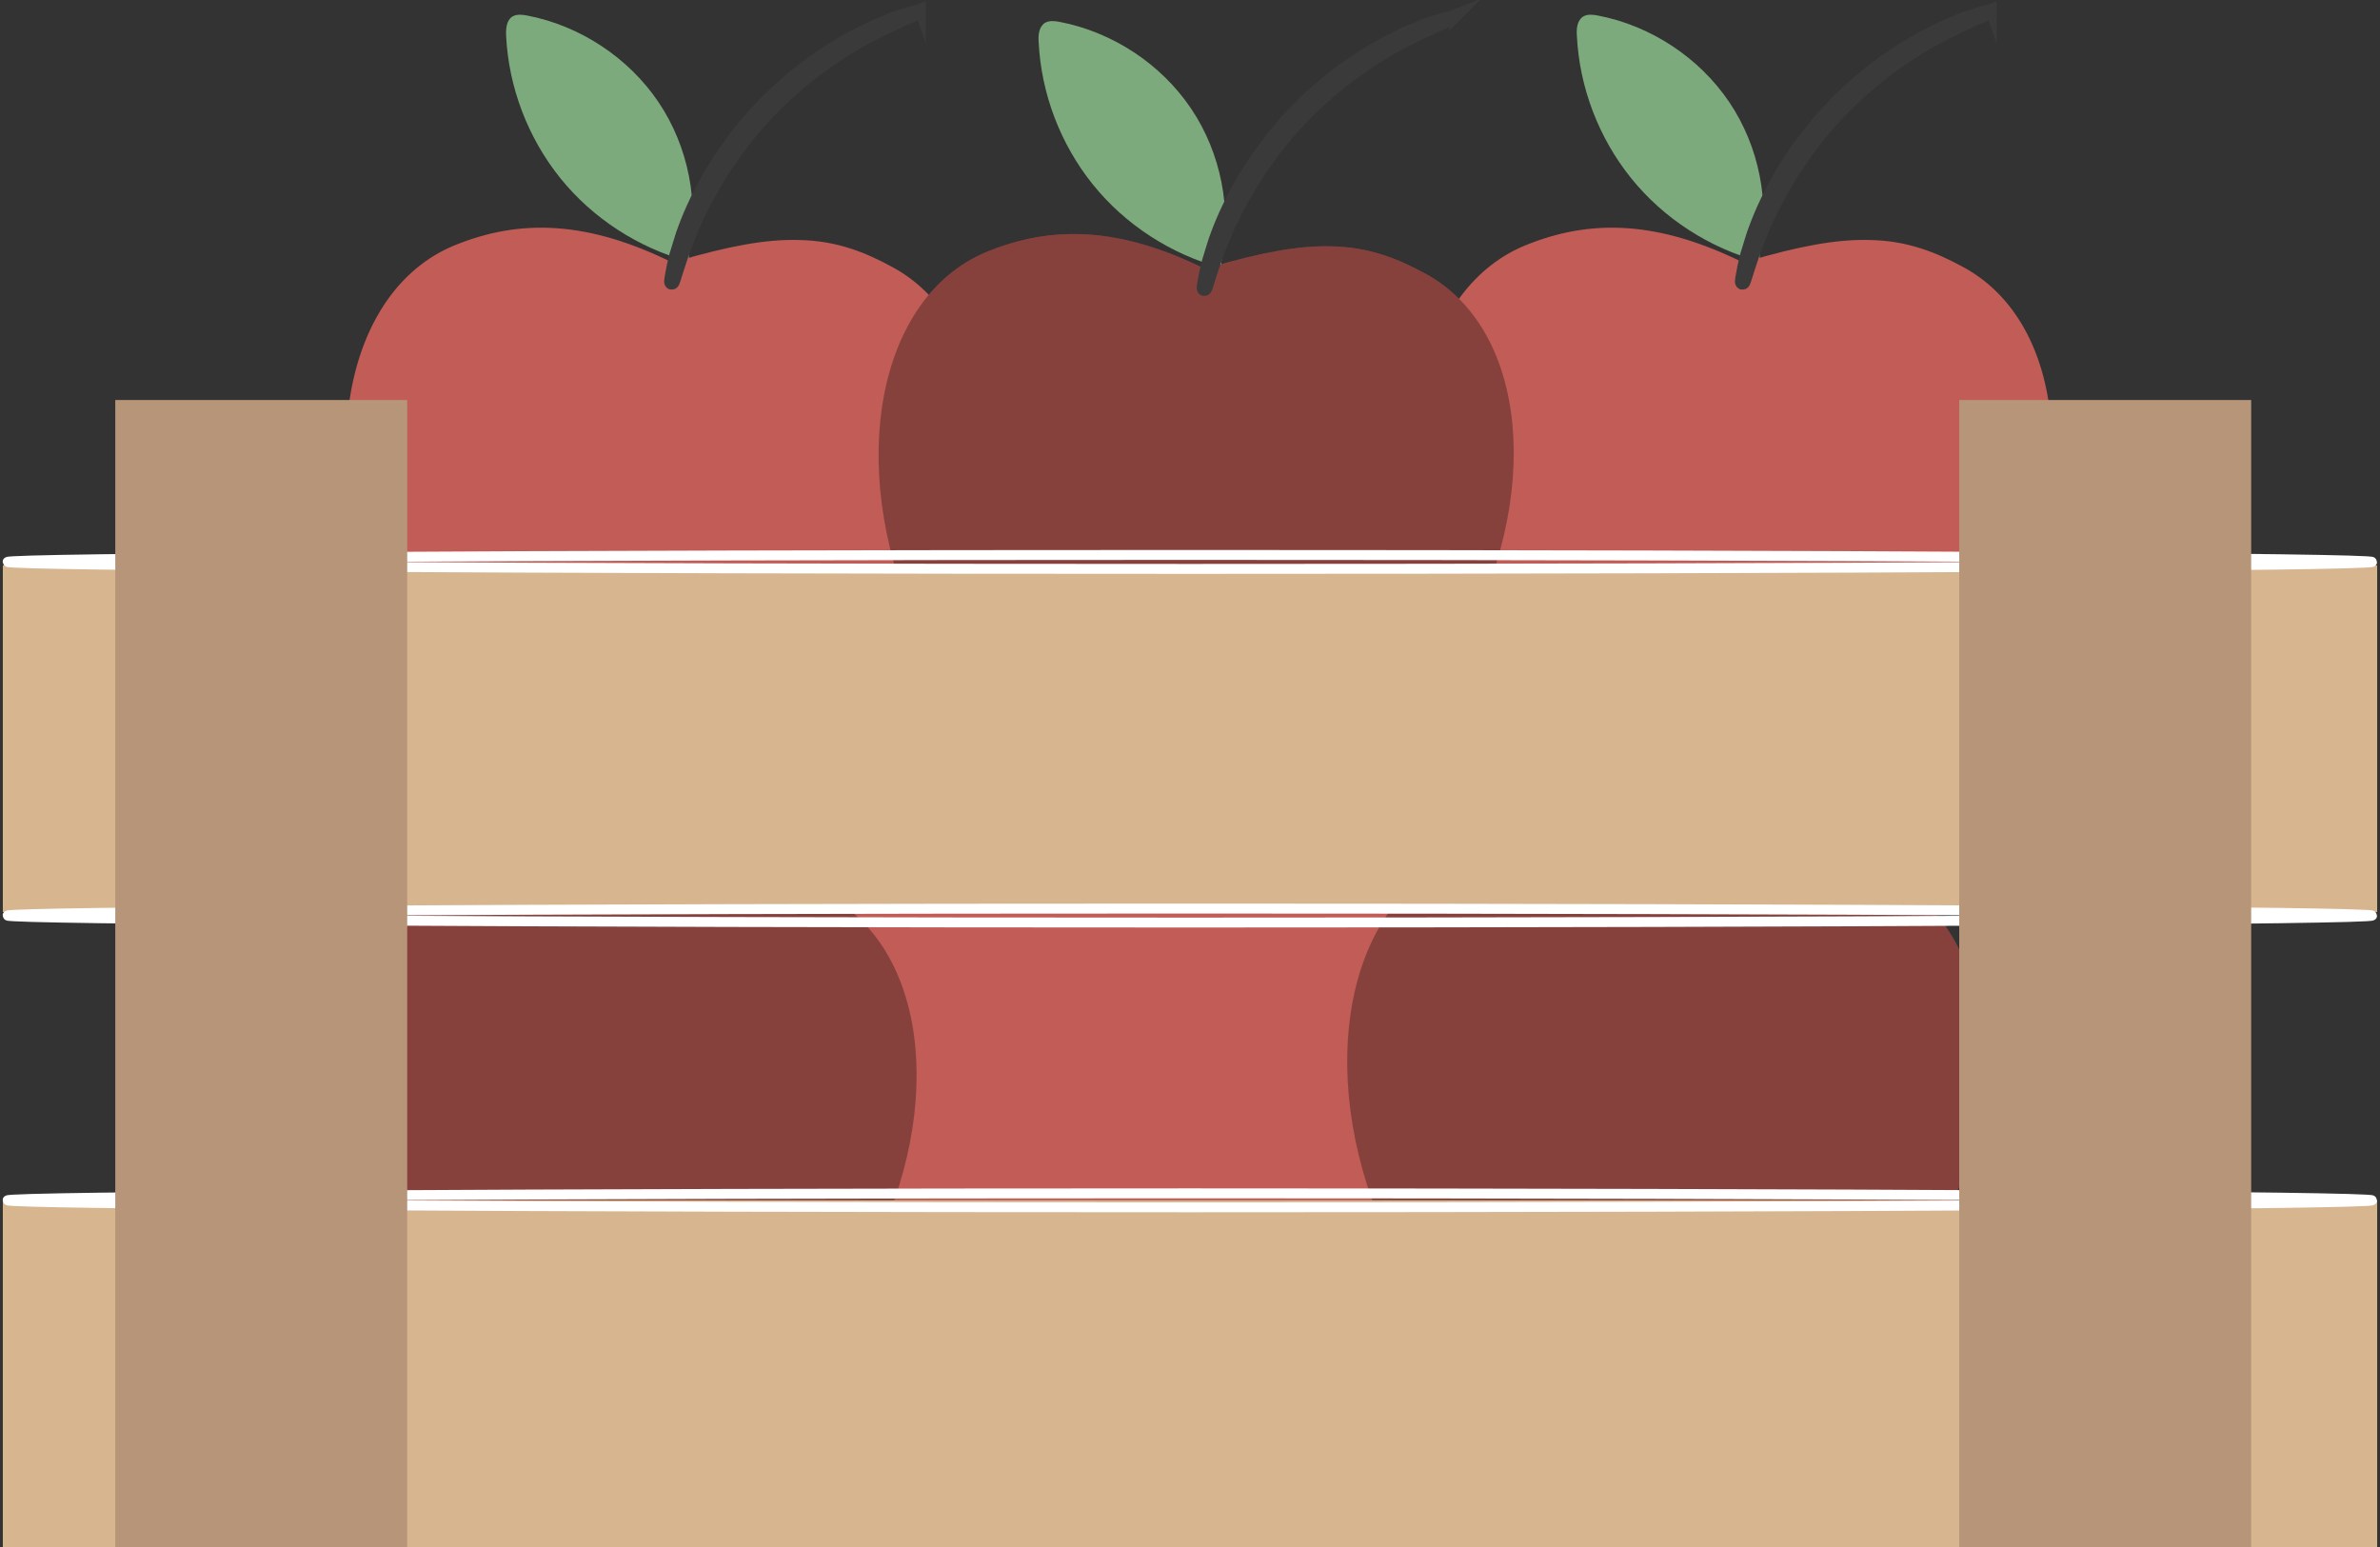 <svg width="120" height="78" viewBox="0 0 120 78" fill="none" xmlns="http://www.w3.org/2000/svg">
<rect x="0" y="0" width="120" height="78" fill="#333333" stroke="none"/>
<g clip-path="url(#clip0_1073_117211)">
<path d="M58.325 43.762C58.864 41.121 58.309 38.272 56.8 36.031C55.292 33.79 52.846 32.173 50.178 31.661C49.925 31.613 49.654 31.581 49.432 31.709C49.13 31.901 49.099 32.318 49.115 32.686C49.242 35.279 50.21 37.824 51.846 39.857C53.481 41.889 55.784 43.378 58.325 44.066" fill="#7DAA7D"/>
<path d="M42.89 61.962C45.24 67.404 48.828 71.165 53.465 71.566C54.386 71.646 55.133 71.07 56.022 71.07C56.482 71.118 56.99 71.47 57.483 71.694C57.753 71.806 58.007 71.902 58.245 71.902C63.056 71.87 67.312 68.733 70.345 63.274C74.569 55.623 73.791 47.172 68.614 44.355C67.884 43.954 67.185 43.634 66.486 43.41C65.645 43.138 64.803 42.994 63.866 42.978C62.231 42.93 60.341 43.282 57.769 44.034C57.689 44.066 57.594 44.082 57.498 44.114C53.275 42.034 49.845 41.858 46.431 43.298C41 45.603 39.412 53.958 42.874 61.962H42.89Z" fill="#C15C57"/>
<path d="M44.16 57.816C44.064 57.832 43.906 57.464 43.826 56.968C43.747 56.471 43.747 56.071 43.842 56.055C43.937 56.039 44.096 56.407 44.176 56.904C44.271 57.384 44.255 57.8 44.16 57.816Z" fill="#FAFAFA"/>
<path d="M69.9 31.485C69.9 31.485 68.884 31.886 67.344 32.686C66.566 33.086 65.692 33.646 64.771 34.319C63.866 35.007 62.913 35.839 62.024 36.816C61.135 37.792 60.404 38.816 59.801 39.777C59.214 40.753 58.753 41.666 58.42 42.466C57.753 44.066 57.53 45.123 57.467 45.107C57.435 45.107 57.483 44.835 57.578 44.355C57.626 44.114 57.689 43.826 57.8 43.49C57.911 43.154 58.007 42.77 58.166 42.37C58.467 41.553 58.912 40.609 59.499 39.601C60.103 38.608 60.849 37.568 61.738 36.575C62.644 35.583 63.628 34.751 64.565 34.062C65.518 33.39 66.423 32.846 67.217 32.478C67.598 32.27 67.979 32.126 68.296 31.998C68.614 31.854 68.9 31.758 69.138 31.693C69.615 31.549 69.869 31.469 69.885 31.501L69.9 31.485Z" fill="#3A3A3A"/>
<path d="M34.729 12.885C35.269 10.244 34.713 7.395 33.205 5.154C31.696 2.913 29.251 1.297 26.583 0.784C26.329 0.736 26.059 0.704 25.837 0.832C25.535 1.024 25.503 1.441 25.519 1.809C25.646 4.402 26.615 6.947 28.25 8.98C29.886 11.012 32.188 12.501 34.729 13.189" fill="#7DAA7D"/>
<path d="M19.294 31.085C21.644 36.527 25.233 40.289 29.869 40.689C30.791 40.769 31.537 40.193 32.426 40.193C32.887 40.241 33.395 40.593 33.887 40.817C34.157 40.929 34.411 41.025 34.649 41.025C39.461 40.993 43.732 37.856 46.749 32.397C50.973 24.746 50.195 16.295 45.018 13.478C44.288 13.077 43.589 12.757 42.891 12.533C42.049 12.261 41.207 12.117 40.27 12.101C38.635 12.053 36.745 12.405 34.173 13.158C34.093 13.19 33.998 13.206 33.903 13.238C29.679 11.157 26.249 10.981 22.835 12.405C17.404 14.71 15.816 23.066 19.278 31.069L19.294 31.085Z" fill="#C15C57"/>
<path d="M46.305 0.608C46.305 0.608 45.288 1.009 43.748 1.809C42.97 2.209 42.097 2.769 41.176 3.442C40.27 4.13 39.318 4.962 38.428 5.939C37.539 6.915 36.809 7.939 36.205 8.9C35.618 9.876 35.157 10.789 34.824 11.589C34.157 13.19 33.935 14.246 33.871 14.23C33.839 14.23 33.887 13.958 33.982 13.478C34.03 13.238 34.093 12.95 34.205 12.613C34.316 12.277 34.411 11.893 34.57 11.493C34.871 10.677 35.316 9.732 35.904 8.724C36.507 7.731 37.253 6.691 38.158 5.698C39.064 4.706 40.048 3.874 40.985 3.185C41.938 2.513 42.843 1.969 43.637 1.601C44.018 1.393 44.399 1.249 44.717 1.121C45.034 0.977 45.32 0.881 45.558 0.816C46.035 0.672 46.289 0.592 46.305 0.624V0.608Z" stroke="#3A3A3A" stroke-width="0.75" stroke-miterlimit="10"/>
<path d="M88.718 12.885C89.257 10.244 88.702 7.395 87.193 5.154C85.684 2.913 83.239 1.297 80.571 0.784C80.317 0.736 80.047 0.704 79.825 0.832C79.523 1.024 79.476 1.441 79.507 1.809C79.635 4.402 80.603 6.947 82.239 8.98C83.874 11.012 86.177 12.501 88.718 13.189" fill="#7DAA7D"/>
<path d="M73.283 31.085C75.633 36.527 79.222 40.289 83.859 40.689C84.78 40.769 85.526 40.193 86.415 40.193C86.876 40.241 87.384 40.593 87.876 40.817C88.146 40.929 88.4 41.025 88.638 41.025C93.45 40.993 97.721 37.856 100.738 32.397C104.962 24.746 104.184 16.295 99.008 13.478C98.277 13.077 97.579 12.757 96.88 12.533C96.038 12.261 95.197 12.117 94.26 12.101C92.624 12.053 90.734 12.405 88.162 13.158C88.083 13.19 87.987 13.206 87.892 13.238C83.668 11.157 80.238 10.981 76.824 12.405C71.394 14.71 69.805 23.066 73.267 31.069L73.283 31.085Z" fill="#C15C57"/>
<path d="M100.294 0.608C100.294 0.608 99.278 1.009 97.737 1.809C96.959 2.209 96.086 2.769 95.165 3.442C94.26 4.13 93.307 4.962 92.418 5.939C91.528 6.915 90.798 7.939 90.195 8.9C89.607 9.876 89.147 10.789 88.813 11.589C88.146 13.19 87.924 14.246 87.86 14.23C87.829 14.23 87.876 13.958 87.972 13.478C88.019 13.238 88.083 12.95 88.194 12.613C88.305 12.277 88.4 11.893 88.559 11.493C88.861 10.677 89.305 9.732 89.893 8.724C90.496 7.731 91.243 6.691 92.148 5.698C93.053 4.706 94.037 3.874 94.974 3.185C95.927 2.513 96.832 1.969 97.626 1.601C98.007 1.393 98.388 1.249 98.706 1.121C99.023 0.977 99.309 0.881 99.548 0.816C100.024 0.672 100.278 0.592 100.294 0.624V0.608Z" stroke="#3A3A3A" stroke-width="0.75" stroke-miterlimit="10"/>
<path d="M61.58 13.206C62.12 10.565 61.564 7.715 60.055 5.474C58.547 3.234 56.101 1.617 53.434 1.105C53.18 1.057 52.91 1.025 52.687 1.153C52.386 1.345 52.338 1.761 52.37 2.129C52.497 4.722 53.465 7.267 55.101 9.3C56.737 11.333 59.039 12.822 61.58 13.51" fill="#7DAA7D"/>
<path d="M46.145 31.405C48.496 36.847 52.084 40.609 56.721 41.009C57.642 41.089 58.388 40.513 59.278 40.513C59.738 40.561 60.246 40.913 60.739 41.137C61.008 41.249 61.263 41.345 61.501 41.345C66.312 41.313 70.568 38.176 73.601 32.718C77.825 25.067 77.047 16.615 71.87 13.798C71.139 13.398 70.441 13.078 69.742 12.854C68.9 12.581 68.059 12.437 67.122 12.421C65.486 12.373 63.597 12.726 61.024 13.478C60.945 13.51 60.85 13.526 60.754 13.558C56.531 11.477 53.101 11.301 49.687 12.726C44.256 15.03 42.668 23.386 46.13 31.389L46.145 31.405Z" fill="#C15C57"/>
<g opacity="0.3">
<path d="M46.145 31.405C48.496 36.847 52.084 40.609 56.721 41.009C57.642 41.089 58.388 40.513 59.278 40.513C59.738 40.561 60.246 40.913 60.739 41.137C61.008 41.249 61.263 41.345 61.501 41.345C66.312 41.313 70.568 38.176 73.601 32.718C77.825 25.067 77.047 16.615 71.87 13.798C71.139 13.398 70.441 13.078 69.742 12.854C68.9 12.581 68.059 12.437 67.122 12.421C65.486 12.373 63.597 12.726 61.024 13.478C60.945 13.51 60.85 13.526 60.754 13.558C56.531 11.477 53.101 11.301 49.687 12.726C44.256 15.03 42.668 23.386 46.13 31.389L46.145 31.405Z" fill="black"/>
</g>
<path d="M73.156 0.929C73.156 0.929 72.14 1.329 70.6 2.129C69.822 2.529 68.948 3.09 68.027 3.762C67.122 4.45 66.169 5.282 65.28 6.259C64.391 7.235 63.66 8.26 63.057 9.22C62.469 10.197 62.009 11.109 61.675 11.909C61.008 13.51 60.786 14.566 60.723 14.55C60.691 14.55 60.739 14.278 60.834 13.798C60.882 13.558 60.945 13.27 61.056 12.934C61.167 12.598 61.263 12.213 61.421 11.813C61.723 10.997 62.168 10.053 62.755 9.044C63.359 8.052 64.105 7.011 64.994 6.019C65.899 5.026 66.884 4.194 67.821 3.506C68.773 2.833 69.679 2.289 70.473 1.921C70.854 1.713 71.235 1.569 71.552 1.441C71.87 1.297 72.156 1.201 72.394 1.137C72.87 0.993 73.124 0.913 73.14 0.945L73.156 0.929Z" stroke="#3A3A3A" stroke-width="0.75" stroke-miterlimit="10"/>
<path d="M85.208 43.762C85.748 41.121 85.192 38.272 83.684 36.031C82.175 33.79 79.73 32.173 77.062 31.661C76.808 31.613 76.538 31.581 76.316 31.709C76.014 31.901 75.983 32.318 75.998 32.686C76.125 35.279 77.094 37.824 78.73 39.857C80.365 41.889 82.668 43.378 85.208 44.066" fill="#7DAA7D"/>
<path d="M69.773 61.962C72.124 67.404 75.712 71.165 80.349 71.566C81.27 71.646 82.016 71.07 82.906 71.07C83.366 71.118 83.874 71.47 84.366 71.694C84.636 71.806 84.891 71.902 85.129 71.902C89.94 71.87 94.212 68.733 97.229 63.274C101.453 55.623 100.675 47.172 95.498 44.355C94.767 43.954 94.069 43.634 93.37 43.41C92.528 43.138 91.687 42.994 90.75 42.978C89.114 42.93 87.225 43.282 84.652 44.034C84.573 44.066 84.478 44.082 84.382 44.114C80.158 42.034 76.728 41.858 73.314 43.298C67.884 45.603 66.296 53.958 69.757 61.962H69.773Z" fill="#C15C57"/>
<g opacity="0.3">
<path d="M69.773 61.962C72.124 67.404 75.712 71.165 80.349 71.566C81.27 71.646 82.016 71.07 82.906 71.07C83.366 71.118 83.874 71.47 84.366 71.694C84.636 71.806 84.891 71.902 85.129 71.902C89.94 71.87 94.212 68.733 97.229 63.274C101.453 55.623 100.675 47.172 95.498 44.355C94.767 43.954 94.069 43.634 93.37 43.41C92.528 43.138 91.687 42.994 90.75 42.978C89.114 42.93 87.225 43.282 84.652 44.034C84.573 44.066 84.478 44.082 84.382 44.114C80.158 42.034 76.728 41.858 73.314 43.298C67.884 45.603 66.296 53.958 69.757 61.962H69.773Z" fill="black"/>
</g>
<path d="M96.784 31.485C96.784 31.485 95.768 31.886 94.228 32.686C93.45 33.086 92.576 33.646 91.655 34.319C90.75 35.007 89.797 35.839 88.908 36.816C88.019 37.792 87.288 38.816 86.685 39.777C86.097 40.753 85.637 41.666 85.303 42.466C84.636 44.066 84.414 45.123 84.351 45.107C84.319 45.107 84.367 44.835 84.462 44.355C84.509 44.114 84.573 43.826 84.684 43.49C84.795 43.154 84.891 42.77 85.049 42.37C85.351 41.553 85.796 40.609 86.383 39.601C86.987 38.608 87.733 37.568 88.622 36.575C89.527 35.583 90.512 34.751 91.449 34.062C92.401 33.39 93.307 32.846 94.1 32.478C94.482 32.27 94.863 32.126 95.18 31.998C95.498 31.854 95.784 31.758 96.022 31.693C96.498 31.549 96.752 31.469 96.768 31.501L96.784 31.485Z" fill="#3A3A3A"/>
<path d="M31.473 44.578C32.013 41.937 31.457 39.087 29.949 36.846C28.44 34.606 25.995 32.989 23.327 32.477C23.073 32.429 22.803 32.397 22.581 32.525C22.279 32.717 22.247 33.133 22.263 33.501C22.39 36.094 23.359 38.639 24.994 40.672C26.63 42.705 28.932 44.194 31.473 44.882" fill="#7DAA7D"/>
<path d="M16.038 62.777C18.388 68.219 21.977 71.981 26.614 72.381C27.535 72.461 28.281 71.885 29.17 71.885C29.631 71.933 30.139 72.285 30.631 72.509C30.901 72.621 31.155 72.717 31.393 72.717C36.205 72.685 40.476 69.548 43.493 64.09C47.717 56.439 46.939 47.987 41.763 45.17C41.032 44.77 40.333 44.45 39.635 44.225C38.793 43.953 37.952 43.809 37.015 43.793C35.379 43.745 33.489 44.097 30.917 44.85C30.837 44.882 30.742 44.898 30.647 44.93C26.423 42.849 22.993 42.673 19.579 44.114C14.148 46.418 12.56 54.774 16.022 62.777H16.038Z" fill="#C15C57"/>
<g opacity="0.3">
<path d="M16.038 62.777C18.388 68.219 21.977 71.981 26.614 72.381C27.535 72.461 28.281 71.885 29.17 71.885C29.631 71.933 30.139 72.285 30.631 72.509C30.901 72.621 31.155 72.717 31.393 72.717C36.205 72.685 40.476 69.548 43.493 64.09C47.717 56.439 46.939 47.987 41.763 45.17C41.032 44.77 40.333 44.45 39.635 44.225C38.793 43.953 37.952 43.809 37.015 43.793C35.379 43.745 33.489 44.097 30.917 44.85C30.837 44.882 30.742 44.898 30.647 44.93C26.423 42.849 22.993 42.673 19.579 44.114C14.148 46.418 12.56 54.774 16.022 62.777H16.038Z" fill="black"/>
</g>
<path d="M16.514 54.855C16.514 54.855 16.244 54.278 16.149 53.254C16.054 52.245 16.197 50.805 16.816 49.364C17.435 47.924 18.388 46.819 19.182 46.195C19.976 45.555 20.579 45.315 20.595 45.346C20.627 45.411 20.087 45.715 19.357 46.387C18.626 47.059 17.753 48.132 17.149 49.508C16.562 50.885 16.387 52.261 16.403 53.254C16.419 54.246 16.578 54.838 16.514 54.855Z" fill="#FAFAFA"/>
<path d="M17.309 58.616C17.213 58.632 17.055 58.264 16.975 57.767C16.88 57.287 16.896 56.871 16.991 56.855C17.086 56.839 17.245 57.207 17.325 57.703C17.42 58.184 17.404 58.6 17.309 58.616Z" fill="#FAFAFA"/>
<path d="M43.049 32.301C43.049 32.301 42.032 32.701 40.492 33.501C39.714 33.901 38.841 34.462 37.92 35.134C37.015 35.822 36.062 36.655 35.173 37.631C34.283 38.607 33.553 39.632 32.95 40.592C32.362 41.569 31.901 42.481 31.568 43.281C30.901 44.882 30.679 45.938 30.615 45.922C30.584 45.922 30.631 45.65 30.726 45.17C30.774 44.93 30.838 44.642 30.949 44.306C31.06 43.97 31.155 43.585 31.314 43.185C31.616 42.369 32.06 41.425 32.648 40.416C33.251 39.424 33.998 38.383 34.887 37.391C35.792 36.398 36.776 35.566 37.713 34.878C38.666 34.206 39.571 33.661 40.365 33.293C40.746 33.085 41.127 32.941 41.445 32.813C41.763 32.669 42.048 32.573 42.287 32.509C42.763 32.365 43.017 32.285 43.033 32.317L43.049 32.301Z" fill="#3A3A3A"/>
<path d="M119.857 28.508H0.143V45.987H119.857V28.508Z" fill="#D6B58F"/>
<path d="M119.857 60.52H0.143V78H119.857V60.52Z" fill="#D6B58F"/>
<path d="M119.603 46.163C119.603 46.355 92.91 46.515 59.992 46.515C27.074 46.515 0.381 46.355 0.381 46.163C0.381 45.971 27.058 45.81 59.992 45.81C92.925 45.81 119.603 45.971 119.603 46.163Z" stroke="white" stroke-width="0.5" stroke-miterlimit="10"/>
<path d="M119.603 60.52C119.603 60.712 92.91 60.872 59.992 60.872C27.074 60.872 0.381 60.712 0.381 60.52C0.381 60.328 27.058 60.168 59.992 60.168C92.925 60.168 119.603 60.328 119.603 60.52Z" stroke="white" stroke-width="0.5" stroke-miterlimit="10"/>
<path d="M119.603 28.332C119.603 28.524 92.91 28.684 59.992 28.684C27.074 28.684 0.381 28.524 0.381 28.332C0.381 28.14 27.058 27.98 59.992 27.98C92.925 27.98 119.603 28.14 119.603 28.332Z" stroke="white" stroke-width="0.5" stroke-miterlimit="10"/>
<path d="M20.532 20.168H5.812V78H20.532V20.168Z" fill="#B79579"/>
<path d="M113.505 20.168H98.785V78H113.505V20.168Z" fill="#B79579"/>
</g>
<defs>
<clipPath id="clip0_1073_117211">
<rect width="120" height="78" fill="white"/>
</clipPath>
</defs>
</svg>
